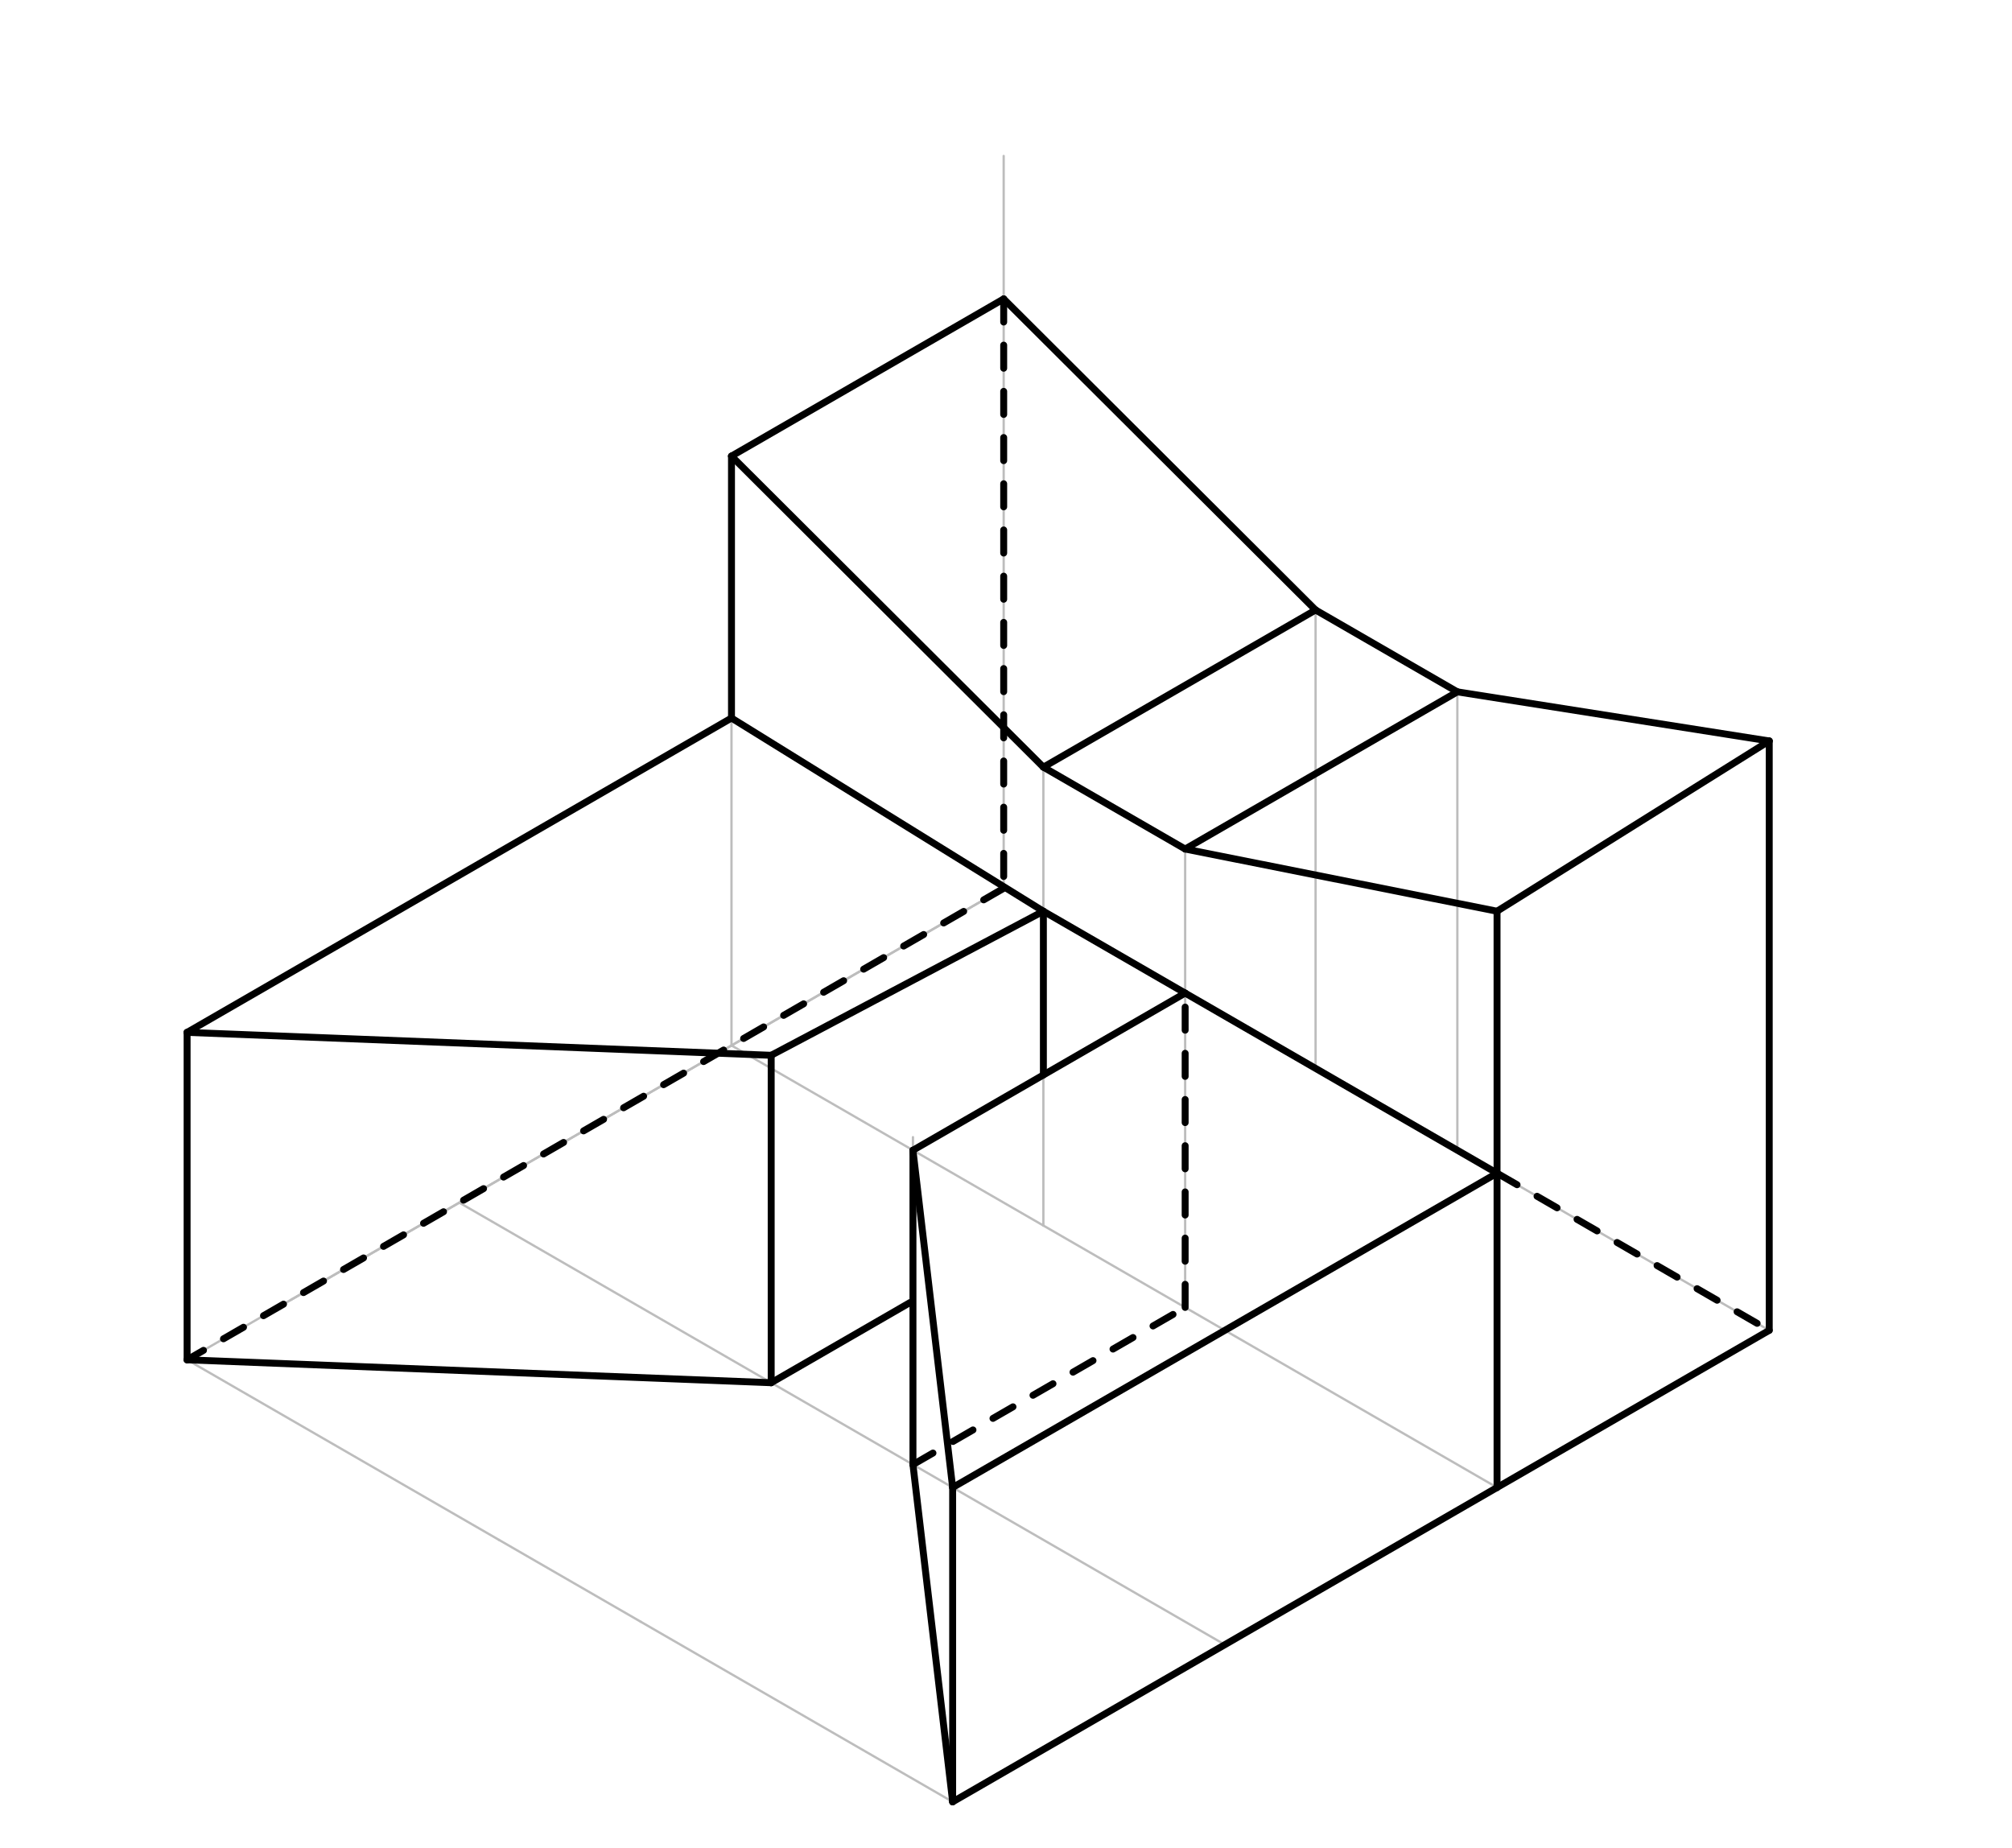 <svg xmlns="http://www.w3.org/2000/svg" class="svg--816" height="100%" preserveAspectRatio="xMidYMid meet" viewBox="0 0 871 800" width="100%"><defs><marker id="marker-arrow" markerHeight="16" markerUnits="userSpaceOnUse" markerWidth="24" orient="auto-start-reverse" refX="24" refY="4" viewBox="0 0 24 8"><path d="M 0 0 L 24 4 L 0 8 z" stroke="inherit"></path></marker></defs><g class="aux-layer--949"><g class="element--733"><line stroke="#BDBDBD" stroke-dasharray="none" stroke-linecap="round" stroke-width="1" x1="434.5" x2="434.5" y1="67.512" y2="384.512"></line></g><g class="element--733"><line stroke="#BDBDBD" stroke-dasharray="none" stroke-linecap="round" stroke-width="1" x1="434.5" x2="125.684" y1="384.512" y2="562.807"></line></g><g class="element--733"><line stroke="#BDBDBD" stroke-dasharray="none" stroke-linecap="round" stroke-width="1" x1="434.5" x2="569.518" y1="384.512" y2="462.465"></line></g><g class="element--733"><line stroke="#BDBDBD" stroke-dasharray="none" stroke-linecap="round" stroke-width="1" x1="569.518" x2="630.89" y1="462.465" y2="497.898"></line></g><g class="element--733"><line stroke="#BDBDBD" stroke-dasharray="none" stroke-linecap="round" stroke-width="1" x1="630.89" x2="765.908" y1="497.898" y2="575.851"></line></g><g class="element--733"><line stroke="#BDBDBD" stroke-dasharray="none" stroke-linecap="round" stroke-width="1" x1="765.908" x2="648.074" y1="575.851" y2="643.882"></line></g><g class="element--733"><line stroke="#BDBDBD" stroke-dasharray="none" stroke-linecap="round" stroke-width="1" x1="648.074" x2="530.24" y1="643.882" y2="711.914"></line></g><g class="element--733"><line stroke="#BDBDBD" stroke-dasharray="none" stroke-linecap="round" stroke-width="1" x1="530.24" x2="412.406" y1="711.914" y2="779.945"></line></g><g class="element--733"><line stroke="#BDBDBD" stroke-dasharray="none" stroke-linecap="round" stroke-width="1" x1="412.406" x2="277.388" y1="779.945" y2="701.993"></line></g><g class="element--733"><line stroke="#BDBDBD" stroke-dasharray="none" stroke-linecap="round" stroke-width="1" x1="277.388" x2="216.016" y1="701.993" y2="666.56"></line></g><g class="element--733"><line stroke="#BDBDBD" stroke-dasharray="none" stroke-linecap="round" stroke-width="1" x1="216.016" x2="80.998" y1="666.56" y2="588.607"></line></g><g class="element--733"><line stroke="#BDBDBD" stroke-dasharray="none" stroke-linecap="round" stroke-width="1" x1="434.5" x2="316.666" y1="384.512" y2="452.544"></line></g><g class="element--733"><line stroke="#BDBDBD" stroke-dasharray="none" stroke-linecap="round" stroke-width="1" x1="316.666" x2="198.832" y1="452.544" y2="520.575"></line></g><g class="element--733"><line stroke="#BDBDBD" stroke-dasharray="none" stroke-linecap="round" stroke-width="1" x1="198.832" x2="80.998" y1="520.575" y2="588.607"></line></g><g class="element--733"><line stroke="#BDBDBD" stroke-dasharray="none" stroke-linecap="round" stroke-width="1" x1="765.908" x2="765.908" y1="575.851" y2="320.733"></line></g><g class="element--733"><line stroke="#BDBDBD" stroke-dasharray="none" stroke-linecap="round" stroke-width="1" x1="412.406" x2="412.406" y1="779.945" y2="638.213"></line></g><g class="element--733"><line stroke="#BDBDBD" stroke-dasharray="none" stroke-linecap="round" stroke-width="1" x1="80.998" x2="80.998" y1="588.607" y2="446.875"></line></g><g class="element--733"><line stroke="#BDBDBD" stroke-dasharray="none" stroke-linecap="round" stroke-width="1" x1="648.074" x2="513.056" y1="643.882" y2="565.93"></line></g><g class="element--733"><line stroke="#BDBDBD" stroke-dasharray="none" stroke-linecap="round" stroke-width="1" x1="513.056" x2="451.684" y1="565.93" y2="530.497"></line></g><g class="element--733"><line stroke="#BDBDBD" stroke-dasharray="none" stroke-linecap="round" stroke-width="1" x1="451.684" x2="316.666" y1="530.497" y2="452.544"></line></g><g class="element--733"><line stroke="#BDBDBD" stroke-dasharray="none" stroke-linecap="round" stroke-width="1" x1="530.24" x2="395.222" y1="711.914" y2="633.961"></line></g><g class="element--733"><line stroke="#BDBDBD" stroke-dasharray="none" stroke-linecap="round" stroke-width="1" x1="395.222" x2="333.85" y1="633.961" y2="598.528"></line></g><g class="element--733"><line stroke="#BDBDBD" stroke-dasharray="none" stroke-linecap="round" stroke-width="1" x1="333.85" x2="198.832" y1="598.528" y2="520.575"></line></g><g class="element--733"><line stroke="#BDBDBD" stroke-dasharray="none" stroke-linecap="round" stroke-width="1" x1="395.222" x2="412.406" y1="633.961" y2="779.945"></line></g><g class="element--733"><line stroke="#BDBDBD" stroke-dasharray="none" stroke-linecap="round" stroke-width="1" x1="333.85" x2="80.998" y1="598.528" y2="588.607"></line></g><g class="element--733"><line stroke="#BDBDBD" stroke-dasharray="none" stroke-linecap="round" stroke-width="1" x1="333.85" x2="333.85" y1="598.528" y2="456.796"></line></g><g class="element--733"><line stroke="#BDBDBD" stroke-dasharray="none" stroke-linecap="round" stroke-width="1" x1="333.85" x2="80.998" y1="456.796" y2="446.875"></line></g><g class="element--733"><line stroke="#BDBDBD" stroke-dasharray="none" stroke-linecap="round" stroke-width="1" x1="395.222" x2="395.222" y1="633.961" y2="492.229"></line></g><g class="element--733"><line stroke="#BDBDBD" stroke-dasharray="none" stroke-linecap="round" stroke-width="1" x1="395.222" x2="412.406" y1="497.898" y2="638.213"></line></g><g class="element--733"><line stroke="#BDBDBD" stroke-dasharray="none" stroke-linecap="round" stroke-width="1" x1="80.998" x2="316.666" y1="446.875" y2="310.812"></line></g><g class="element--733"><line stroke="#BDBDBD" stroke-dasharray="none" stroke-linecap="round" stroke-width="1" x1="412.406" x2="648.074" y1="643.882" y2="507.819"></line></g><g class="element--733"><line stroke="#BDBDBD" stroke-dasharray="none" stroke-linecap="round" stroke-width="1" x1="648.074" x2="648.074" y1="507.819" y2="643.882"></line></g><g class="element--733"><line stroke="#BDBDBD" stroke-dasharray="none" stroke-linecap="round" stroke-width="1" x1="316.666" x2="316.666" y1="310.812" y2="452.544"></line></g><g class="element--733"><line stroke="#BDBDBD" stroke-dasharray="none" stroke-linecap="round" stroke-width="1" x1="569.518" x2="569.518" y1="462.465" y2="264.04"></line></g><g class="element--733"><line stroke="#BDBDBD" stroke-dasharray="none" stroke-linecap="round" stroke-width="1" x1="630.89" x2="630.89" y1="497.898" y2="299.473"></line></g><g class="element--733"><line stroke="#BDBDBD" stroke-dasharray="none" stroke-linecap="round" stroke-width="1" x1="630.89" x2="569.518" y1="299.473" y2="264.04"></line></g><g class="element--733"><line stroke="#BDBDBD" stroke-dasharray="none" stroke-linecap="round" stroke-width="1" x1="630.89" x2="765.908" y1="299.473" y2="320.733"></line></g><g class="element--733"><line stroke="#BDBDBD" stroke-dasharray="none" stroke-linecap="round" stroke-width="1" x1="569.518" x2="434.5" y1="264.04" y2="129.394"></line></g><g class="element--733"><line stroke="#BDBDBD" stroke-dasharray="none" stroke-linecap="round" stroke-width="1" x1="648.074" x2="648.074" y1="507.819" y2="394.434"></line></g><g class="element--733"><line stroke="#BDBDBD" stroke-dasharray="none" stroke-linecap="round" stroke-width="1" x1="648.074" x2="765.908" y1="394.434" y2="320.733"></line></g><g class="element--733"><line stroke="#BDBDBD" stroke-dasharray="none" stroke-linecap="round" stroke-width="1" x1="434.5" x2="316.666" y1="129.394" y2="197.426"></line></g><g class="element--733"><line stroke="#BDBDBD" stroke-dasharray="none" stroke-linecap="round" stroke-width="1" x1="316.666" x2="316.666" y1="197.426" y2="310.812"></line></g><g class="element--733"><line stroke="#BDBDBD" stroke-dasharray="none" stroke-linecap="round" stroke-width="1" x1="569.518" x2="451.684" y1="264.04" y2="332.071"></line></g><g class="element--733"><line stroke="#BDBDBD" stroke-dasharray="none" stroke-linecap="round" stroke-width="1" x1="630.89" x2="513.056" y1="299.473" y2="367.504"></line></g><g class="element--733"><line stroke="#BDBDBD" stroke-dasharray="none" stroke-linecap="round" stroke-width="1" x1="451.684" x2="513.056" y1="332.071" y2="367.504"></line></g><g class="element--733"><line stroke="#BDBDBD" stroke-dasharray="none" stroke-linecap="round" stroke-width="1" x1="513.056" x2="648.074" y1="367.504" y2="394.434"></line></g><g class="element--733"><line stroke="#BDBDBD" stroke-dasharray="none" stroke-linecap="round" stroke-width="1" x1="451.684" x2="316.666" y1="332.071" y2="197.426"></line></g><g class="element--733"><line stroke="#BDBDBD" stroke-dasharray="none" stroke-linecap="round" stroke-width="1" x1="451.684" x2="451.684" y1="332.071" y2="530.497"></line></g><g class="element--733"><line stroke="#BDBDBD" stroke-dasharray="none" stroke-linecap="round" stroke-width="1" x1="513.056" x2="513.056" y1="367.504" y2="565.93"></line></g><g class="element--733"><line stroke="#BDBDBD" stroke-dasharray="none" stroke-linecap="round" stroke-width="1" x1="395.222" x2="513.056" y1="497.898" y2="429.867"></line></g></g><g class="main-layer--75a"><g class="element--733"><line stroke="#000000" stroke-dasharray="10" stroke-linecap="round" stroke-width="3" x1="434.5" x2="434.5" y1="129.394" y2="384.512"></line></g><g class="element--733"><line stroke="#000000" stroke-dasharray="10" stroke-linecap="round" stroke-width="3" x1="434.5" x2="80.998" y1="384.512" y2="588.607"></line></g><g class="element--733"><line stroke="#000000" stroke-dasharray="10" stroke-linecap="round" stroke-width="3" x1="648.074" x2="765.908" y1="507.819" y2="575.851"></line></g><g class="element--733"><line stroke="#000000" stroke-dasharray="none" stroke-linecap="round" stroke-width="3" x1="80.998" x2="80.998" y1="588.607" y2="446.875"></line></g><g class="element--733"><line stroke="#000000" stroke-dasharray="none" stroke-linecap="round" stroke-width="3" x1="333.85" x2="80.998" y1="598.528" y2="588.607"></line></g><g class="element--733"><line stroke="#000000" stroke-dasharray="none" stroke-linecap="round" stroke-width="3" x1="395.222" x2="412.406" y1="633.961" y2="779.945"></line></g><g class="element--733"><line stroke="#000000" stroke-dasharray="none" stroke-linecap="round" stroke-width="3" x1="412.406" x2="412.406" y1="779.945" y2="643.882"></line></g><g class="element--733"><line stroke="#000000" stroke-dasharray="none" stroke-linecap="round" stroke-width="3" x1="412.406" x2="395.222" y1="643.882" y2="497.898"></line></g><g class="element--733"><line stroke="#000000" stroke-dasharray="none" stroke-linecap="round" stroke-width="3" x1="395.222" x2="395.222" y1="497.898" y2="633.961"></line></g><g class="element--733"><line stroke="#000000" stroke-dasharray="none" stroke-linecap="round" stroke-width="3" x1="513.056" x2="395.222" y1="429.867" y2="497.898"></line></g><g class="element--733"><line stroke="#000000" stroke-dasharray="none" stroke-linecap="round" stroke-width="3" x1="451.684" x2="513.056" y1="394.434" y2="429.867"></line></g><g class="element--733"><line stroke="#000000" stroke-dasharray="none" stroke-linecap="round" stroke-width="3" x1="451.684" x2="333.85" y1="394.434" y2="456.796"></line></g><g class="element--733"><line stroke="#000000" stroke-dasharray="none" stroke-linecap="round" stroke-width="3" x1="333.85" x2="80.998" y1="456.796" y2="446.875"></line></g><g class="element--733"><line stroke="#000000" stroke-dasharray="none" stroke-linecap="round" stroke-width="3" x1="80.998" x2="316.666" y1="446.875" y2="310.812"></line></g><g class="element--733"><line stroke="#000000" stroke-dasharray="none" stroke-linecap="round" stroke-width="3" x1="316.666" x2="316.666" y1="310.812" y2="197.426"></line></g><g class="element--733"><line stroke="#000000" stroke-dasharray="none" stroke-linecap="round" stroke-width="3" x1="316.666" x2="434.5" y1="197.426" y2="129.394"></line></g><g class="element--733"><line stroke="#000000" stroke-dasharray="none" stroke-linecap="round" stroke-width="3" x1="434.5" x2="569.518" y1="129.394" y2="264.04"></line></g><g class="element--733"><line stroke="#000000" stroke-dasharray="none" stroke-linecap="round" stroke-width="3" x1="569.518" x2="451.684" y1="264.04" y2="332.071"></line></g><g class="element--733"><line stroke="#000000" stroke-dasharray="none" stroke-linecap="round" stroke-width="3" x1="451.684" x2="316.666" y1="332.071" y2="197.426"></line></g><g class="element--733"><line stroke="#000000" stroke-dasharray="none" stroke-linecap="round" stroke-width="3" x1="451.684" x2="513.056" y1="332.071" y2="367.504"></line></g><g class="element--733"><line stroke="#000000" stroke-dasharray="none" stroke-linecap="round" stroke-width="3" x1="513.056" x2="630.89" y1="367.504" y2="299.473"></line></g><g class="element--733"><line stroke="#000000" stroke-dasharray="none" stroke-linecap="round" stroke-width="3" x1="630.89" x2="569.518" y1="299.473" y2="264.04"></line></g><g class="element--733"><line stroke="#000000" stroke-dasharray="none" stroke-linecap="round" stroke-width="3" x1="630.89" x2="765.908" y1="299.473" y2="320.733"></line></g><g class="element--733"><line stroke="#000000" stroke-dasharray="none" stroke-linecap="round" stroke-width="3" x1="765.908" x2="648.074" y1="320.733" y2="394.434"></line></g><g class="element--733"><line stroke="#000000" stroke-dasharray="none" stroke-linecap="round" stroke-width="3" x1="648.074" x2="513.056" y1="394.434" y2="367.504"></line></g><g class="element--733"><line stroke="#000000" stroke-dasharray="none" stroke-linecap="round" stroke-width="3" x1="412.406" x2="648.074" y1="779.945" y2="643.882"></line></g><g class="element--733"><line stroke="#000000" stroke-dasharray="none" stroke-linecap="round" stroke-width="3" x1="648.074" x2="648.074" y1="643.882" y2="394.434"></line></g><g class="element--733"><line stroke="#000000" stroke-dasharray="none" stroke-linecap="round" stroke-width="3" x1="412.406" x2="648.074" y1="643.882" y2="507.819"></line></g><g class="element--733"><line stroke="#000000" stroke-dasharray="none" stroke-linecap="round" stroke-width="3" x1="648.074" x2="513.056" y1="507.819" y2="429.867"></line></g><g class="element--733"><line stroke="#000000" stroke-dasharray="none" stroke-linecap="round" stroke-width="3" x1="765.908" x2="765.908" y1="320.733" y2="575.851"></line></g><g class="element--733"><line stroke="#000000" stroke-dasharray="none" stroke-linecap="round" stroke-width="3" x1="765.908" x2="648.074" y1="575.851" y2="643.882"></line></g><g class="element--733"><line stroke="#000000" stroke-dasharray="none" stroke-linecap="round" stroke-width="3" x1="451.684" x2="316.666" y1="394.434" y2="310.812"></line></g><g class="element--733"><line stroke="#000000" stroke-dasharray="none" stroke-linecap="round" stroke-width="3" x1="333.85" x2="333.85" y1="456.796" y2="598.528"></line></g><g class="element--733"><line stroke="#000000" stroke-dasharray="none" stroke-linecap="round" stroke-width="3" x1="451.684" x2="451.684" y1="394.434" y2="465.3"></line></g><g class="element--733"><line stroke="#000000" stroke-dasharray="10" stroke-linecap="round" stroke-width="3" x1="395.222" x2="513.056" y1="633.961" y2="565.93"></line></g><g class="element--733"><line stroke="#000000" stroke-dasharray="10" stroke-linecap="round" stroke-width="3" x1="513.056" x2="513.056" y1="565.93" y2="429.867"></line></g><g class="element--733"><line stroke="#000000" stroke-dasharray="none" stroke-linecap="round" stroke-width="3" x1="333.85" x2="393.995" y1="598.528" y2="563.804"></line></g></g><g class="snaps-layer--ac6"></g><g class="temp-layer--52d"></g></svg>